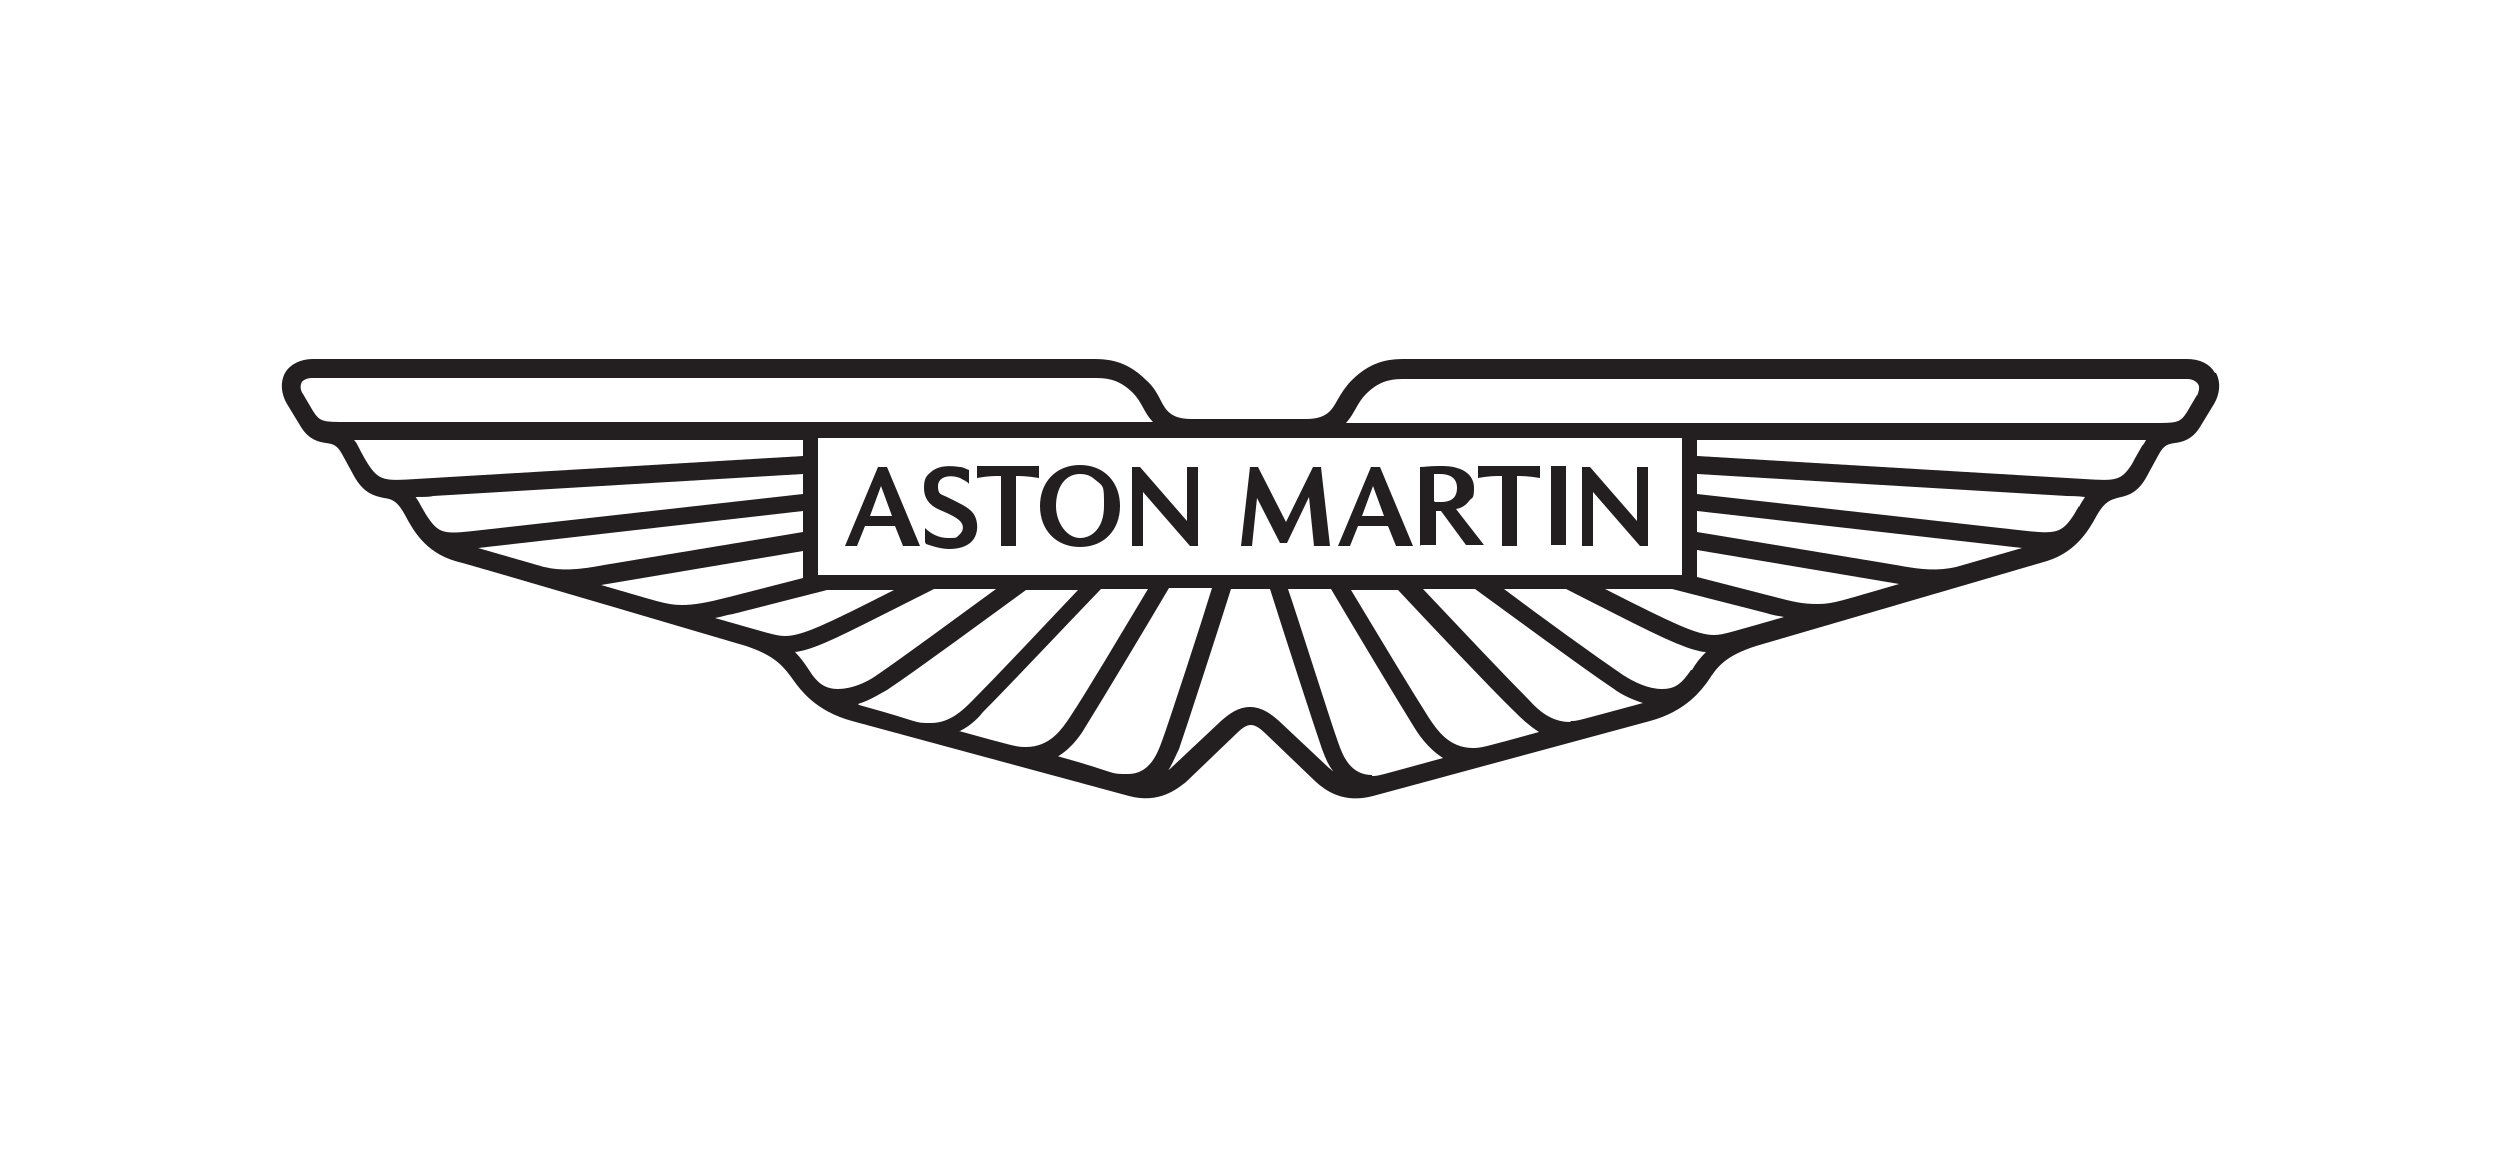<?xml version="1.0" encoding="UTF-8"?>
<svg xmlns="http://www.w3.org/2000/svg" id="Layer_1" version="1.1" viewBox="0 0 250 115.8">
  <defs>
    <style>
      .st0 {
        fill: #231f20;
      }
    </style>
  </defs>
  <path class="st0" d="M86.9,51.6h2.3l-1.1-3-1.1,3ZM84.5,54.6l3.3-7.9h.9l3.3,7.9h-1.7l-.8-2h-3l-.8,2h-1.3ZM92.5,54.2v-1.4c.6.6,1.4,1,2.3,1s.8,0,1.1-.3c.5-.4.5-1,.1-1.4-.3-.3-.8-.6-2-1.1s-1.6-1.3-1.6-2.2.2-1.2.7-1.6c1-.9,2.7-.5,2.9-.5.3,0,.6.2.9.3v1.4c-.2-.3-.6-.4-.9-.6-1.1-.4-2.2-.1-2.2.8s.3.8.9,1.1c1.4.7,2.1,1,2.6,1.6.6.8.6,2.3-.3,3-.5.4-1.2.6-2.1.6s-2-.4-2.3-.5ZM100.1,54.6v-7c-.7,0-1.3,0-2.4.2v-1.2h6.2v1.2c-1.2-.2-1.9-.2-2.3-.2v7h-1.5ZM108,53.8c1.2,0,2.4-1,2.4-3.2s0-1.9-1.1-2.8c-.4-.3-.8-.4-1.3-.4-1.6,0-2.4,1.5-2.4,3.2s1.1,3.2,2.4,3.2ZM108,54.7c-2.4,0-4-1.7-4-4.1s1.6-4.1,4-4.1,4,1.7,4,4.1-1.6,4.1-4,4.1ZM113.2,54.6v-7.9h.8l4.7,5.4v-5.4h1.1v7.9h-.8l-4.7-5.4v5.4h-1.1ZM124.1,54.6l.9-7.9h.8l2.8,5.5,2.7-5.5h.8l.9,7.9h-1.6l-.5-4.9-2.2,4.6h-.7l-2.3-4.5-.5,4.8h-1.2ZM136.1,51.6h2.3l-1.1-3-1.1,3ZM133.8,54.6l3.3-7.9h.9l3.3,7.9h-1.7l-.8-2h-3l-.8,2h-1.3ZM143.5,50.2c.2,0,.4,0,.6,0,1.3,0,1.6-.7,1.6-1.4,0-1-.7-1.4-1.7-1.4s-.4,0-.6,0v2.7ZM142,54.6v-7.9c.4,0,1-.1,1.8-.1s1.3,0,1.9.2c.8.2,1.7.8,1.7,2s-.2.9-.5,1.3c-.3.4-.7.7-1.3.8l2.8,3.6h-1.8l-2.5-3.4h-.5v3.4h-1.5ZM150.2,54.6v-7c-.7,0-1.3,0-2.4.2v-1.2h6.2v1.2c-1.2-.2-1.9-.2-2.3-.2v7h-1.5ZM155.1,46.6h1.5v7.9h-1.5v-7.9ZM158.2,54.6v-7.9h.8l4.7,5.4v-5.4h1.1v7.9h-.8l-4.7-5.4v5.4h-1.1Z"></path>
  <path class="st0" d="M221.5,37.3c-.5-.9-1.5-1.4-2.8-1.4h-78.1c-1.3,0-3.3,0-5.4,2.1-.7.7-1.1,1.4-1.4,1.9-.6,1.1-1.1,2-3.2,2h-11.4c-2.1,0-2.6-.8-3.2-2-.3-.6-.7-1.3-1.4-1.9-2.1-2.1-4.1-2.1-5.4-2.1H31.3c-1.2,0-2.3.5-2.8,1.4-.5.9-.4,2.1.2,3.1l1.4,2.3c.8,1.3,1.8,1.5,2.5,1.6.7.1,1.1.2,1.6,1.1l1.2,2.2c1,1.8,2.1,2,3,2.2.7.1,1.3.2,2.1,1.7.8,1.5,2,3.7,5,4.6.3,0,29.1,8.5,29.1,8.5,3,1,3.8,2.1,4.8,3.5.6.8,2.1,3,5.8,4l27.7,7.5c3,.8,4.8-.7,5.7-1.4l5-4.8c.7-.7,1.1-.9,1.5-.9s.9.3,1.5.9l5,4.8c.9.8,2.7,2.2,5.7,1.4l27.7-7.5c3.7-1,5.2-3.2,5.8-4,.9-1.4,1.7-2.5,4.8-3.5,0,0,28.8-8.4,29.1-8.5,2.9-.9,4.2-3.1,5-4.6.8-1.4,1.4-1.5,2-1.7.8-.2,2-.3,3-2.2l1.2-2.2c.5-.9.9-1,1.6-1.1.7-.1,1.7-.3,2.5-1.6l1.4-2.3c.6-1,.7-2.2.2-3.1ZM168.2,43.8v13.7h-86.4v-13.7h86.4ZM137.2,77.5c-2.1,0-2.9-1.8-3.4-3.3-.6-1.6-4-12.4-5-15.3h4.3c2.3,3.9,6.5,10.9,8.3,13.8.3.5,1.3,2.1,2.9,3.1-6.6,1.8-6.4,1.8-7.1,1.8ZM147.3,74.8c-2.4,0-3.6-1.8-4.4-3-1.6-2.5-5.1-8.3-7.8-12.8h4.7c3,3.2,9.3,9.9,11.8,12.3.4.4,1.2,1.2,2.3,1.9-5.8,1.6-5.8,1.6-6.7,1.6ZM157,72.2c-1.9,0-3.2-1.2-4.1-2.2-2.2-2.2-7.4-7.7-10.6-11.1h5.2c3.3,2.4,10.9,8,13.9,10,.5.4,1.6,1,2.9,1.4-6.7,1.8-6.5,1.8-7.2,1.8ZM169.1,67c-.9,1.3-1.5,1.9-2.9,1.9s-2.8-.7-3.9-1.4c-2.5-1.7-8.2-5.8-11.9-8.6h6.2c7.5,3.8,10.7,5.5,12.9,6.1.4.1.7.2,1.1.2-.6.6-1,1.1-1.4,1.8ZM171.4,63.5c-1.7,0-4-1.1-10.9-4.6h6.7l9.4,2.4c.6.2,1.2.3,1.8.4-5.3,1.5-6.1,1.8-7,1.8ZM189.9,58.4c-5.6,1.6-6.5,2-8.1,2s-2.4-.2-4.7-.8h0s-7.4-1.9-7.4-1.9v-2.7l20.2,3.4ZM195.6,56.7c-1.8.4-3.4.3-6-.2h0s-19.9-3.3-19.9-3.3v-2.1l32.5,3.7-6.6,1.9ZM207.9,50.6c-.3.5-.5.9-.8,1.3-1.1,1.5-1.8,1.5-5.3,1.1l-32.1-3.6v-2l37,2.2c.3,0,1,0,1.8.1-.2.3-.4.6-.6,1ZM214.2,44.6s-.7,1.2-1,1.8c-1.1,1.7-1.6,1.7-4.8,1.5l-38.7-2.3v-1.6h44.9c-.1.2-.2.4-.4.6ZM219.7,39.5l-1,1.7c-.7,1.1-1,1.1-3.4,1.1h-80.7c.9-1,1.1-2,2-2.9,1.5-1.5,2.8-1.5,4-1.5h78.1c.5,0,.9.2,1.1.5.2.3.1.7-.1,1.2ZM116.8,77.1c.3-.5.6-1.1,1.1-2.2.6-1.7,4.2-12.8,5.2-16h3.9c1,3.2,4.6,14.3,5.2,16,.4,1.1.7,1.7,1.1,2.2-.1,0-.2-.2-.4-.3l-5-4.7c-.8-.7-1.7-1.4-2.9-1.4s-2.1.7-2.9,1.4l-5,4.7c-.1.1-.2.2-.4.3ZM105.7,75.7c1.7-1,2.6-2.6,2.9-3.1,1.8-2.9,6-9.9,8.3-13.8h4.3c-.9,3-4.4,13.7-5,15.3-.5,1.4-1.3,3.3-3.4,3.3s-.6,0-7.1-1.8ZM96,73.1c1.2-.6,2-1.5,2.3-1.9,2.5-2.5,8.8-9.2,11.8-12.3h4.7c-2.7,4.5-6.2,10.4-7.8,12.8-.8,1.2-2,3-4.4,3-.9,0-.9,0-6.7-1.6ZM85.8,70.4c1.3-.4,2.3-1.1,2.9-1.4,3-2,10.6-7.6,13.9-10h5.2c-3.2,3.4-8.4,8.9-10.6,11.1-.9.9-2.2,2.2-4.1,2.2s-.6,0-7.2-1.8ZM79.4,65.2c.3,0,.7-.1,1.1-.2,2.2-.6,5.3-2.3,12.9-6.1h6.2c-3.7,2.7-9.4,6.9-11.9,8.6-1.1.8-2.6,1.4-3.9,1.4s-2.1-.6-2.9-1.9c-.4-.6-.8-1.2-1.4-1.8ZM71.5,61.8c.6-.1,1.1-.3,1.8-.4l9.4-2.4h6.7c-6.9,3.5-9.2,4.6-10.9,4.6-.9,0-1.7-.3-7-1.8ZM80.3,55.1v2.7s-7.4,1.9-7.4,1.9h0c-2.3.6-3.6.8-4.7.8-1.6,0-2.5-.4-8.1-2l20.2-3.4ZM47.8,54.8l32.5-3.7v2.1s-19.9,3.3-19.9,3.3h0c-2.6.5-4.3.6-6,.2l-6.6-1.9ZM41.5,49.7c.8,0,1.5,0,1.8-.1l37-2.2v2s-32.1,3.6-32.1,3.6c-3.5.4-4.2.5-5.3-1.1-.3-.4-.5-.8-.8-1.3-.2-.4-.4-.7-.6-1ZM35.4,44h44.9v1.6s-38.7,2.3-38.7,2.3c-3.1.2-3.7.2-4.8-1.5-.4-.6-1-1.8-1-1.8-.1-.2-.2-.4-.4-.6ZM30.1,38.3c.2-.3.6-.5,1.1-.5h78.1c1.2,0,2.5,0,4,1.5.9.9,1.1,2,2,2.9H34.7c-2.4,0-2.7,0-3.4-1.1l-1-1.7c-.3-.4-.3-.9-.1-1.2Z"></path>
</svg>
